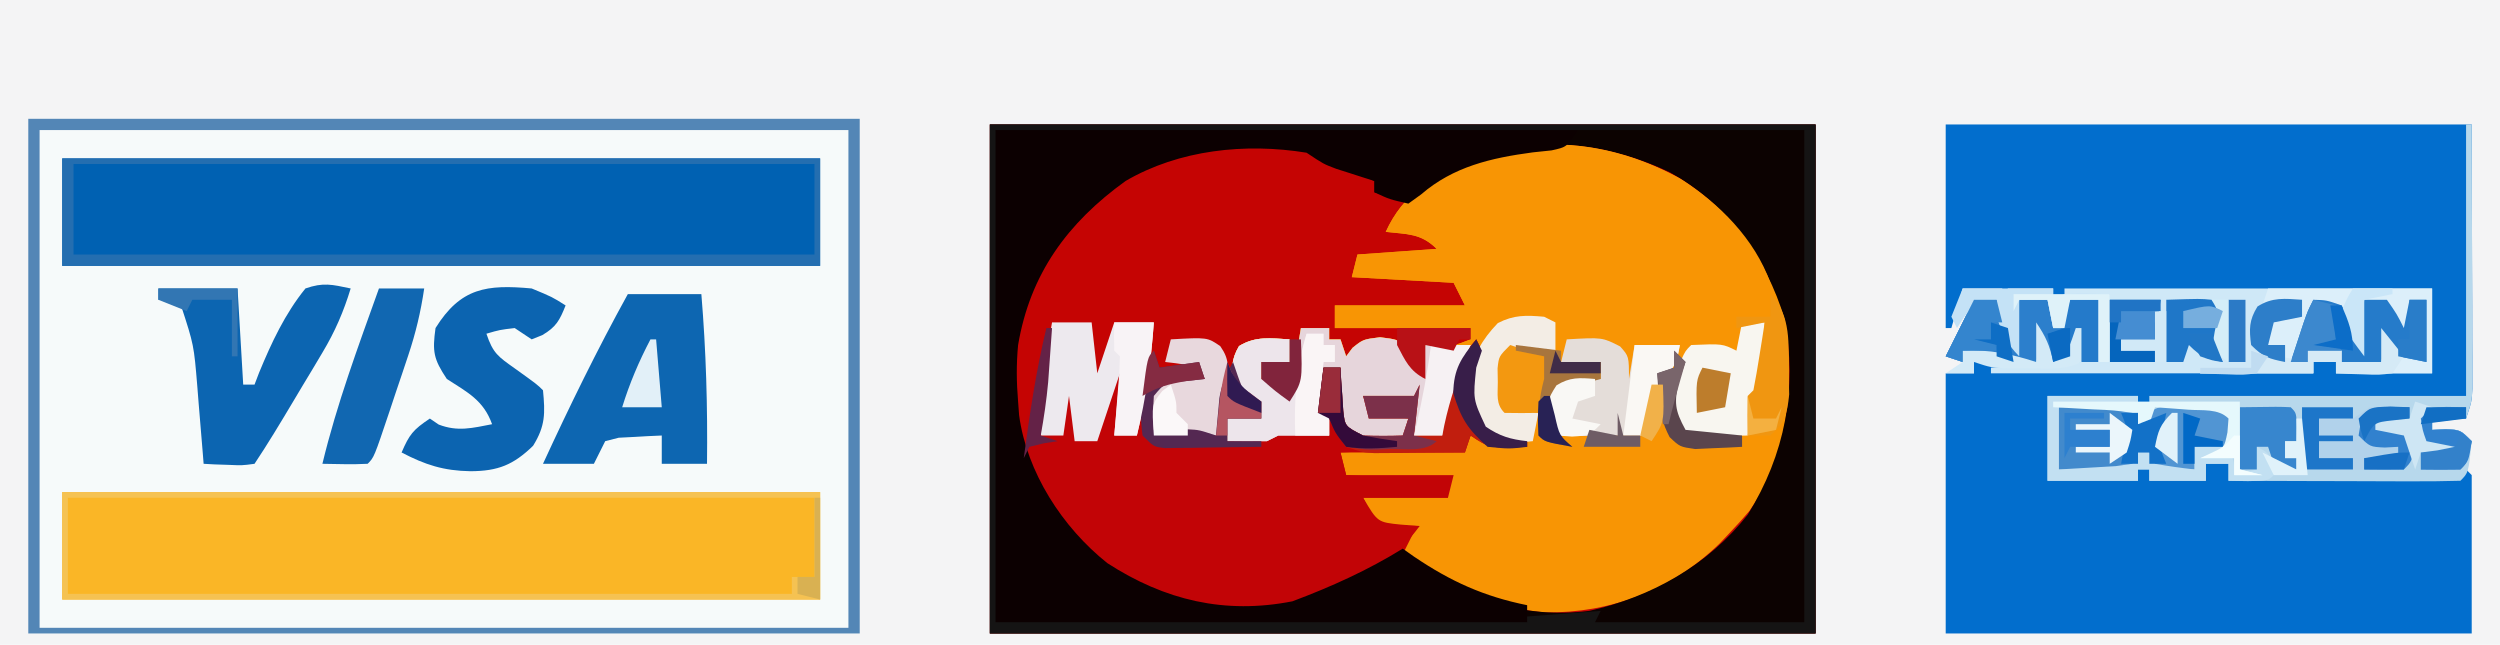 <?xml version="1.0" encoding="UTF-8"?>
<svg version="1.1" xmlns="http://www.w3.org/2000/svg" width="442" height="114">
<path d="M0 0 C145.86 0 291.72 0 442 0 C442 37.62 442 75.24 442 114 C296.14 114 150.28 114 0 114 C0 76.38 0 38.76 0 0 Z " fill="#F4F4F5" transform="translate(0,0)"/>
<path d="M0 0 C48.51 0 97.02 0 147 0 C147 30.03 147 60.06 147 91 C98.49 91 49.98 91 0 91 C0 60.97 0 30.94 0 0 Z " fill="#F6FAFA" transform="translate(5,21)"/>
<path d="M0 0 C48.18 0 96.36 0 146 0 C146 29.7 146 59.4 146 90 C97.82 90 49.64 90 0 90 C0 60.3 0 30.6 0 0 Z " fill="#C50403" transform="translate(175,22)"/>
<path d="M0 0 C30.69 0 61.38 0 93 0 C93.021 8.023 93.041 16.046 93.062 24.312 C93.072 26.843 93.081 29.374 93.09 31.982 C93.093 33.984 93.096 35.986 93.098 37.988 C93.103 39.031 93.108 40.074 93.113 41.148 C93.113 42.64 93.113 42.64 93.114 44.161 C93.116 45.025 93.118 45.889 93.12 46.779 C93 49 93 49 92 52 C90.02 52 88.04 52 86 52 C86 52.66 86 53.32 86 54 C87.176 53.938 87.176 53.938 88.375 53.875 C91 54 91 54 93 56 C92.714 57.675 92.382 59.344 92 61 C92.33 61.33 92.66 61.66 93 62 C93 71.24 93 80.48 93 90 C62.31 90 31.62 90 0 90 C0 74.82 0 59.64 0 44 C1.65 44 3.3 44 5 44 C5 43.34 5 42.68 5 42 C11.27 42 17.54 42 24 42 C23.67 40.68 23.34 39.36 23 38 C22.34 39.32 21.68 40.64 21 42 C20.34 42 19.68 42 19 42 C18.34 40.68 17.68 39.36 17 38 C16.67 39.32 16.34 40.64 16 42 C11.181 42.235 7.537 41.452 3 40 C3 40.66 3 41.32 3 42 C2.01 41.67 1.02 41.34 0 41 C2.475 36.05 2.475 36.05 5 31 C6.32 31 7.64 31 9 31 C9.99 33.64 10.98 36.28 12 39 C12.33 36.36 12.66 33.72 13 31 C14.65 31 16.3 31 18 31 C18.33 32.65 18.66 34.3 19 36 C19.66 36 20.32 36 21 36 C21.33 34.35 21.66 32.7 22 31 C23.65 31 25.3 31 27 31 C27 34.63 27 38.26 27 42 C27.66 42 28.32 42 29 42 C29 38.04 29 34.08 29 30 C24.05 30.495 24.05 30.495 19 31 C19 30.34 19 29.68 19 29 C16.36 29 13.72 29 11 29 C10.67 29.66 10.34 30.32 10 31 C10 30.34 10 29.68 10 29 C7.69 29 5.38 29 3 29 C2.01 32.465 2.01 32.465 1 36 C0.67 36 0.34 36 0 36 C0 24.12 0 12.24 0 0 Z " fill="#026ECD" transform="translate(344,22)"/>
<path d="M0 0 C8.935 5.695 15.841 14.395 18.484 24.766 C20.235 36.459 19.117 48.786 12.188 58.688 C11.12 59.949 10.014 61.178 8.875 62.375 C8.227 63.063 7.578 63.752 6.91 64.461 C-1.551 72.693 -12.26 76.793 -23.988 76.652 C-33.527 75.809 -41.62 72.193 -49.125 66.375 C-48.465 65.055 -47.805 63.735 -47.125 62.375 C-48.796 62.004 -48.796 62.004 -50.5 61.625 C-54.125 60.375 -54.125 60.375 -56.125 56.375 C-51.175 56.375 -46.225 56.375 -41.125 56.375 C-41.125 55.385 -41.125 54.395 -41.125 53.375 C-47.065 53.045 -53.005 52.715 -59.125 52.375 C-59.455 51.055 -59.785 49.735 -60.125 48.375 C-52.865 48.045 -45.605 47.715 -38.125 47.375 C-37.63 46.385 -37.63 46.385 -37.125 45.375 C-36.135 45.375 -35.145 45.375 -34.125 45.375 C-34.62 44.88 -35.115 44.385 -35.625 43.875 C-37.805 40.242 -37.329 37.584 -37.125 33.375 C-37.125 32.715 -37.125 32.055 -37.125 31.375 C-39.696 34.389 -40.647 36.735 -41.312 40.625 C-41.471 41.517 -41.63 42.409 -41.793 43.328 C-41.903 44.004 -42.012 44.679 -42.125 45.375 C-43.775 45.375 -45.425 45.375 -47.125 45.375 C-47.125 43.065 -47.125 40.755 -47.125 38.375 C-50.095 38.375 -53.065 38.375 -56.125 38.375 C-55.795 39.365 -55.465 40.355 -55.125 41.375 C-51.66 41.87 -51.66 41.87 -48.125 42.375 C-48.455 43.695 -48.785 45.015 -49.125 46.375 C-55.444 46.74 -55.444 46.74 -58.344 45.188 C-60.125 43.375 -60.125 43.375 -60.516 40.895 C-60.469 40.001 -60.423 39.108 -60.375 38.188 C-60.339 37.286 -60.303 36.385 -60.266 35.457 C-60.196 34.426 -60.196 34.426 -60.125 33.375 C-61.115 33.375 -62.105 33.375 -63.125 33.375 C-63.455 36.015 -63.785 38.655 -64.125 41.375 C-63.465 41.375 -62.805 41.375 -62.125 41.375 C-62.125 42.695 -62.125 44.015 -62.125 45.375 C-65.125 45.375 -68.125 45.375 -71.125 45.375 C-72.115 45.87 -72.115 45.87 -73.125 46.375 C-75.458 46.415 -77.792 46.418 -80.125 46.375 C-80.125 45.055 -80.125 43.735 -80.125 42.375 C-78.145 42.375 -76.165 42.375 -74.125 42.375 C-74.125 41.385 -74.125 40.395 -74.125 39.375 C-74.764 39.066 -75.404 38.756 -76.062 38.438 C-78.125 37.375 -78.125 37.375 -79.125 36.375 C-79.413 33.64 -79.469 31.963 -78.062 29.562 C-75.132 27.767 -72.478 28.185 -69.125 28.375 C-69.125 29.695 -69.125 31.015 -69.125 32.375 C-70.775 32.375 -72.425 32.375 -74.125 32.375 C-74.125 33.365 -74.125 34.355 -74.125 35.375 C-73.486 35.684 -72.846 35.994 -72.188 36.312 C-70.125 37.375 -70.125 37.375 -69.125 38.375 C-68.465 34.415 -67.805 30.455 -67.125 26.375 C-65.475 26.375 -63.825 26.375 -62.125 26.375 C-62.125 27.035 -62.125 27.695 -62.125 28.375 C-61.465 28.375 -60.805 28.375 -60.125 28.375 C-59.795 29.365 -59.465 30.355 -59.125 31.375 C-58.754 30.88 -58.383 30.385 -58 29.875 C-56.125 28.375 -56.125 28.375 -53.125 28 C-50.125 28.375 -50.125 28.375 -48.312 29.688 C-47.125 31.375 -47.125 31.375 -46.125 34.375 C-45.795 32.725 -45.465 31.075 -45.125 29.375 C-44.362 29.396 -43.599 29.416 -42.812 29.438 C-40.023 29.504 -40.023 29.504 -37.125 28.375 C-37.125 27.715 -37.125 27.055 -37.125 26.375 C-45.045 26.375 -52.965 26.375 -61.125 26.375 C-61.125 25.055 -61.125 23.735 -61.125 22.375 C-53.535 22.375 -45.945 22.375 -38.125 22.375 C-38.785 21.055 -39.445 19.735 -40.125 18.375 C-46.065 18.045 -52.005 17.715 -58.125 17.375 C-57.795 16.055 -57.465 14.735 -57.125 13.375 C-52.505 13.045 -47.885 12.715 -43.125 12.375 C-45.887 9.613 -48.332 9.796 -52.125 9.375 C-49.061 2.623 -43.799 -0.602 -37.125 -3.5 C-24.363 -8.053 -11.702 -6.393 0 0 Z " fill="#F89504" transform="translate(297.125,31.625)"/>
<path d="M0 0 C48.18 0 96.36 0 146 0 C146 29.7 146 59.4 146 90 C97.82 90 49.64 90 0 90 C0 60.3 0 30.6 0 0 Z M14 18 C13.403 18.628 12.806 19.256 12.191 19.902 C6.031 27.169 3.242 37.172 3.758 46.617 C3.838 47.404 3.918 48.19 4 49 C4.059 49.786 4.119 50.573 4.18 51.383 C5.585 62.041 12.384 71.64 20.566 78.348 C29.892 84.679 38.898 86.611 50 86 C58.153 84.399 65.971 80.352 73 76 C74 76.706 74 76.706 75.02 77.426 C84.689 83.958 94.215 87.451 106 86 C117.038 83.492 126.916 77.956 134 69 C140.582 58.332 142.798 46.865 140.535 34.449 C137.215 23.389 130.302 14.027 120.152 8.43 C110.045 3.668 99.25 2.084 88.305 4.977 C83.84 6.634 80.039 8.146 76.34 11.188 C74 13 74 13 70.688 12.75 C69.357 12.379 69.357 12.379 68 12 C68 11.34 68 10.68 68 10 C67.078 9.602 67.078 9.602 66.137 9.195 C65.328 8.842 64.52 8.489 63.688 8.125 C62.887 7.777 62.086 7.429 61.262 7.07 C59 6 59 6 56 4 C39.535 1.314 25.362 5.813 14 18 Z " fill="#0C0201" transform="translate(175,22)"/>
<path d="M0 0 C44.22 0 88.44 0 134 0 C134 6.27 134 12.54 134 19 C89.78 19 45.56 19 0 19 C0 12.73 0 6.46 0 0 Z " fill="#FAB626" transform="translate(11,87)"/>
<path d="M0 0 C44.22 0 88.44 0 134 0 C134 6.27 134 12.54 134 19 C89.78 19 45.56 19 0 19 C0 12.73 0 6.46 0 0 Z " fill="#0061B2" transform="translate(11,28)"/>
<path d="M0 0 C6.835 4.327 13.124 10.639 15.875 18.375 C16.062 21.75 16.062 21.75 15.875 24.375 C13.895 24.375 11.915 24.375 9.875 24.375 C9.875 26.355 9.875 28.335 9.875 30.375 C6.848 30.326 6.848 30.326 3.82 30.277 C1.793 30.249 1.793 30.249 -0.125 31.375 C-0.125 30.715 -0.125 30.055 -0.125 29.375 C-2.765 29.375 -5.405 29.375 -8.125 29.375 C-8.455 33.005 -8.785 36.635 -9.125 40.375 C-9.455 40.375 -9.785 40.375 -10.125 40.375 C-10.073 39.435 -10.073 39.435 -10.02 38.477 C-9.992 37.659 -9.965 36.842 -9.938 36 C-9.903 35.188 -9.868 34.376 -9.832 33.539 C-9.929 32.825 -10.025 32.111 -10.125 31.375 C-13.794 28.929 -15.797 29.139 -20.125 29.375 C-21.115 29.87 -21.115 29.87 -22.125 30.375 C-22.125 28.725 -22.125 27.075 -22.125 25.375 C-28.195 24.956 -31.327 25.232 -36.125 29.375 C-40.295 34.24 -41.199 39.212 -42.125 45.375 C-43.775 45.375 -45.425 45.375 -47.125 45.375 C-47.125 43.065 -47.125 40.755 -47.125 38.375 C-50.095 38.375 -53.065 38.375 -56.125 38.375 C-55.795 39.365 -55.465 40.355 -55.125 41.375 C-51.66 41.87 -51.66 41.87 -48.125 42.375 C-48.455 43.695 -48.785 45.015 -49.125 46.375 C-55.444 46.74 -55.444 46.74 -58.344 45.188 C-60.125 43.375 -60.125 43.375 -60.516 40.895 C-60.469 40.001 -60.423 39.108 -60.375 38.188 C-60.339 37.286 -60.303 36.385 -60.266 35.457 C-60.196 34.426 -60.196 34.426 -60.125 33.375 C-61.115 33.375 -62.105 33.375 -63.125 33.375 C-63.455 36.015 -63.785 38.655 -64.125 41.375 C-63.465 41.375 -62.805 41.375 -62.125 41.375 C-62.125 42.695 -62.125 44.015 -62.125 45.375 C-65.125 45.375 -68.125 45.375 -71.125 45.375 C-72.115 45.87 -72.115 45.87 -73.125 46.375 C-75.458 46.415 -77.792 46.418 -80.125 46.375 C-80.125 45.055 -80.125 43.735 -80.125 42.375 C-78.145 42.375 -76.165 42.375 -74.125 42.375 C-74.125 41.385 -74.125 40.395 -74.125 39.375 C-74.764 39.066 -75.404 38.756 -76.062 38.438 C-78.125 37.375 -78.125 37.375 -79.125 36.375 C-79.413 33.64 -79.469 31.963 -78.062 29.562 C-75.132 27.767 -72.478 28.185 -69.125 28.375 C-69.125 29.695 -69.125 31.015 -69.125 32.375 C-70.775 32.375 -72.425 32.375 -74.125 32.375 C-74.125 33.365 -74.125 34.355 -74.125 35.375 C-73.486 35.684 -72.846 35.994 -72.188 36.312 C-70.125 37.375 -70.125 37.375 -69.125 38.375 C-68.465 34.415 -67.805 30.455 -67.125 26.375 C-65.475 26.375 -63.825 26.375 -62.125 26.375 C-62.125 27.035 -62.125 27.695 -62.125 28.375 C-61.465 28.375 -60.805 28.375 -60.125 28.375 C-59.795 29.365 -59.465 30.355 -59.125 31.375 C-58.754 30.88 -58.383 30.385 -58 29.875 C-56.125 28.375 -56.125 28.375 -53.125 28 C-50.125 28.375 -50.125 28.375 -48.312 29.688 C-47.125 31.375 -47.125 31.375 -46.125 34.375 C-45.795 32.725 -45.465 31.075 -45.125 29.375 C-44.362 29.396 -43.599 29.416 -42.812 29.438 C-40.023 29.504 -40.023 29.504 -37.125 28.375 C-37.125 27.715 -37.125 27.055 -37.125 26.375 C-45.045 26.375 -52.965 26.375 -61.125 26.375 C-61.125 25.055 -61.125 23.735 -61.125 22.375 C-53.535 22.375 -45.945 22.375 -38.125 22.375 C-38.785 21.055 -39.445 19.735 -40.125 18.375 C-46.065 18.045 -52.005 17.715 -58.125 17.375 C-57.795 16.055 -57.465 14.735 -57.125 13.375 C-52.505 13.045 -47.885 12.715 -43.125 12.375 C-45.887 9.613 -48.332 9.796 -52.125 9.375 C-49.061 2.623 -43.799 -0.602 -37.125 -3.5 C-24.363 -8.053 -11.702 -6.393 0 0 Z " fill="#F89504" transform="translate(297.125,31.625)"/>
<path d="M0 0 C0.33 0 0.66 0 1 0 C0.858 2.042 0.711 4.084 0.562 6.125 C0.481 7.262 0.4 8.399 0.316 9.57 C0.023 12.754 -0.431 15.855 -1 19 C0.32 19 1.64 19 3 19 C2.938 17.391 2.938 17.391 2.875 15.75 C3 12 3 12 5 8 C5 11.96 5 15.92 5 20 C6.32 20 7.64 20 9 20 C9.103 19.01 9.206 18.02 9.312 17 C9.908 12.717 11.386 9 13 5 C14.137 8.404 13.84 10.775 13.062 14.25 C12.868 15.142 12.673 16.034 12.473 16.953 C12.317 17.629 12.161 18.304 12 19 C13.32 19 14.64 19 16 19 C16.121 18.001 16.242 17.002 16.367 15.973 C16.535 14.682 16.702 13.392 16.875 12.062 C17.037 10.775 17.2 9.487 17.367 8.16 C17.576 7.117 17.785 6.074 18 5 C18.66 4.67 19.32 4.34 20 4 C20 4.99 20 5.98 20 7 C23.465 6.505 23.465 6.505 27 6 C27.33 6.99 27.66 7.98 28 9 C26.886 9.124 25.773 9.248 24.625 9.375 C20.969 9.647 20.969 9.647 19 12 C18.833 15.083 18.833 15.083 19 18 C21.979 17.951 21.979 17.951 24.957 17.902 C27 18 27 18 30 19 C30.049 18.397 30.098 17.793 30.148 17.172 C30.223 16.373 30.298 15.573 30.375 14.75 C30.445 13.961 30.514 13.172 30.586 12.359 C31.015 9.914 31.786 8.152 33 6 C33.268 6.784 33.536 7.567 33.812 8.375 C34.848 11.281 34.848 11.281 38 13 C38 13.99 38 14.98 38 16 C36.02 16 34.04 16 32 16 C32 17.32 32 18.64 32 20 C33.46 19.718 34.918 19.424 36.375 19.125 C37.593 18.881 37.593 18.881 38.836 18.633 C41.187 18.133 41.187 18.133 43 16 C43.495 16.99 43.495 16.99 44 18 C47.029 18.658 47.029 18.658 50 19 C50 17.68 50 16.36 50 15 C49.34 15 48.68 15 48 15 C48.33 12.36 48.66 9.72 49 7 C49.99 7 50.98 7 52 7 C52.056 8.048 52.056 8.048 52.113 9.117 C52.212 10.482 52.212 10.482 52.312 11.875 C52.371 12.78 52.429 13.685 52.488 14.617 C52.788 17.362 52.788 17.362 56 19 C58.332 19.079 60.668 19.088 63 19 C63.495 17.515 63.495 17.515 64 16 C61.69 16 59.38 16 57 16 C56.505 14.02 56.505 14.02 56 12 C58.97 12 61.94 12 65 12 C65.33 11.34 65.66 10.68 66 10 C65.67 12.97 65.34 15.94 65 19 C66.65 19 68.3 19 70 19 C70.014 18.359 70.028 17.719 70.043 17.059 C70.407 10.465 71.73 7.037 76 2 C76.495 2.99 76.495 2.99 77 4 C76.67 4.99 76.34 5.98 76 7 C75.415 12.591 75.415 12.591 77.688 17.438 C80.186 19.126 82.022 19.669 85 20 C85 20.33 85 20.66 85 21 C78.375 21.25 78.375 21.25 75 19 C74.505 20.485 74.505 20.485 74 22 C66.74 22 59.48 22 52 22 C52.495 23.98 52.495 23.98 53 26 C59.27 26 65.54 26 72 26 C71.67 27.32 71.34 28.64 71 30 C66.05 30 61.1 30 56 30 C58.56 34.336 58.56 34.336 62.688 34.75 C63.781 34.833 64.874 34.915 66 35 C61.415 41.154 56.963 43.932 50 47 C48.938 47.543 48.938 47.543 47.855 48.098 C40.117 51.861 29.371 50.729 21.477 48.035 C13.278 44.608 7.279 40.132 2 33 C1.395 32.26 0.791 31.52 0.168 30.758 C-3.553 25.635 -4.362 22.246 -3.5 15.938 C-3.038 13.617 -2.54 11.303 -2 9 C-1.801 8.045 -1.603 7.09 -1.398 6.105 C-0.967 4.063 -0.49 2.03 0 0 Z " fill="#C20406" transform="translate(185,58)"/>
<path d="M0 0 C33.99 0 67.98 0 103 0 C101 3 101 3 98.312 3.59 C97.219 3.705 96.126 3.819 95 3.938 C87.649 4.921 80.959 6.445 75.25 11.375 C74.507 11.911 73.765 12.447 73 13 C69.688 12.25 69.688 12.25 67 11 C67 10.34 67 9.68 67 9 C66.078 8.71 66.078 8.71 65.137 8.414 C64.328 8.154 63.52 7.893 62.688 7.625 C61.887 7.37 61.086 7.115 60.262 6.852 C58 6 58 6 55 4 C44.201 2.239 32.467 3.467 23 9 C12.726 16.398 6.116 25.445 4 38 C3.676 41.389 3.714 44.61 4 48 C4.058 48.789 4.116 49.578 4.176 50.391 C5.531 60.516 11.847 70.26 19.789 76.57 C29.949 83.14 40.561 85.658 52.5 83.312 C59.302 80.762 65.818 77.828 72 74 C73 74.706 73 74.706 74.02 75.426 C80.501 79.804 86.335 82.443 94 84 C94 84.99 94 85.98 94 87 C62.98 87 31.96 87 0 87 C0 58.29 0 29.58 0 0 Z " fill="#0C0001" transform="translate(176,23)"/>
<path d="M0 0 C0.33 0 0.66 0 1 0 C1.025 6.923 1.043 13.847 1.055 20.77 C1.06 23.126 1.067 25.483 1.075 27.839 C1.088 31.222 1.093 34.605 1.098 37.988 C1.103 39.045 1.108 40.101 1.113 41.189 C1.113 42.17 1.113 43.151 1.114 44.161 C1.116 45.025 1.118 45.889 1.12 46.779 C1 49 1 49 0 52 C-1.98 52 -3.96 52 -6 52 C-6 52.66 -6 53.32 -6 54 C-4.824 53.938 -4.824 53.938 -3.625 53.875 C-1 54 -1 54 1 56 C0.432 61.568 0.432 61.568 -1 63 C-4.03 63.089 -7.037 63.115 -10.066 63.098 C-10.975 63.096 -11.884 63.095 -12.82 63.093 C-15.734 63.088 -18.648 63.075 -21.562 63.062 C-23.533 63.057 -25.504 63.053 -27.475 63.049 C-32.316 63.038 -37.158 63.021 -42 63 C-42 62.01 -42 61.02 -42 60 C-43.32 60 -44.64 60 -46 60 C-46 60.99 -46 61.98 -46 63 C-49.3 63 -52.6 63 -56 63 C-56 62.34 -56 61.68 -56 61 C-56.66 61 -57.32 61 -58 61 C-58 61.66 -58 62.32 -58 63 C-63.28 63 -68.56 63 -74 63 C-74 58.05 -74 53.1 -74 48 C-68.72 48 -63.44 48 -58 48 C-58 48.66 -58 49.32 -58 50 C-57.34 50 -56.68 50 -56 50 C-56 49.34 -56 48.68 -56 48 C-37.52 48 -19.04 48 0 48 C0 32.16 0 16.32 0 0 Z " fill="#B7D8EC" transform="translate(436,22)"/>
<path d="M0 0 C21.667 0 43.333 0 65 0 C65 4.95 65 9.9 65 15 C59.39 15 53.78 15 48 15 C48 14.34 48 13.68 48 13 C46.68 13 45.36 13 44 13 C44 13.66 44 14.32 44 15 C25.19 15 6.38 15 -13 15 C-13 14.67 -13 14.34 -13 14 C-5.08 13.505 -5.08 13.505 3 13 C2.67 11.68 2.34 10.36 2 9 C1.34 10.32 0.68 11.64 0 13 C-0.66 13 -1.32 13 -2 13 C-2.66 11.68 -3.32 10.36 -4 9 C-4.33 10.32 -4.66 11.64 -5 13 C-9.819 13.235 -13.463 12.452 -18 11 C-18 11.66 -18 12.32 -18 13 C-18.99 12.67 -19.98 12.34 -21 12 C-19.35 8.7 -17.7 5.4 -16 2 C-14.68 2 -13.36 2 -12 2 C-11.01 4.64 -10.02 7.28 -9 10 C-8.67 7.36 -8.34 4.72 -8 2 C-6.35 2 -4.7 2 -3 2 C-2.67 3.65 -2.34 5.3 -2 7 C-1.34 7 -0.68 7 0 7 C0.33 5.35 0.66 3.7 1 2 C2.65 2 4.3 2 6 2 C6 5.63 6 9.26 6 13 C6.66 13 7.32 13 8 13 C8 9.04 8 5.08 8 1 C5.36 1 2.72 1 0 1 C0 0.67 0 0.34 0 0 Z " fill="#CFE8F7" transform="translate(365,51)"/>
<path d="M0 0 C48.51 0 97.02 0 147 0 C147 30.03 147 60.06 147 91 C98.49 91 49.98 91 0 91 C0 60.97 0 30.94 0 0 Z M2 2 C2 31.04 2 60.08 2 90 C49.19 90 96.38 90 145 90 C145 60.96 145 31.92 145 2 C97.81 2 50.62 2 2 2 Z " fill="#5386B6" transform="translate(5,21)"/>
<path d="M0 0 C48.18 0 96.36 0 146 0 C146 29.7 146 59.4 146 90 C97.82 90 49.64 90 0 90 C0 60.3 0 30.6 0 0 Z M1 1 C1 29.71 1 58.42 1 88 C32.02 88 63.04 88 95 88 C95 87.67 95 87.34 95 87 C99.29 86.67 103.58 86.34 108 86 C107.67 86.66 107.34 87.32 107 88 C119.21 88 131.42 88 144 88 C144 59.29 144 30.58 144 1 C96.81 1 49.62 1 1 1 Z " fill="#151414" transform="translate(175,22)"/>
<path d="M0 0 C4.29 0 8.58 0 13 0 C13.837 10.047 14.118 19.927 14 30 C11.36 30 8.72 30 6 30 C6 28.35 6 26.7 6 25 C4.374 25.06 2.749 25.149 1.125 25.25 C0.22 25.296 -0.685 25.343 -1.617 25.391 C-2.404 25.592 -3.19 25.793 -4 26 C-4.66 27.32 -5.32 28.64 -6 30 C-8.97 30 -11.94 30 -15 30 C-10.302 19.811 -5.421 9.825 0 0 Z " fill="#0D66B1" transform="translate(111,52)"/>
<path d="M0 0 C1.65 0 3.3 0 5 0 C5 0.66 5 1.32 5 2 C5.66 2 6.32 2 7 2 C7.33 2.99 7.66 3.98 8 5 C8.371 4.505 8.742 4.01 9.125 3.5 C11 2 11 2 14 1.625 C17 2 17 2 18.812 3.312 C20 5 20 5 21 8 C21.33 6.35 21.66 4.7 22 3 C24.64 3 27.28 3 30 3 C29.567 4.052 29.567 4.052 29.125 5.125 C27.337 9.694 25.854 14.162 25 19 C23.35 19 21.7 19 20 19 C20 16.69 20 14.38 20 12 C17.03 12 14.06 12 11 12 C11.33 12.99 11.66 13.98 12 15 C14.31 15.33 16.62 15.66 19 16 C18.67 17.32 18.34 18.64 18 20 C11.681 20.365 11.681 20.365 8.781 18.812 C7 17 7 17 6.609 14.52 C6.656 13.626 6.702 12.733 6.75 11.812 C6.786 10.911 6.822 10.01 6.859 9.082 C6.929 8.051 6.929 8.051 7 7 C6.01 7 5.02 7 4 7 C3.67 9.64 3.34 12.28 3 15 C3.66 15 4.32 15 5 15 C5 16.32 5 17.64 5 19 C2 19 -1 19 -4 19 C-4.66 19.33 -5.32 19.66 -6 20 C-8.333 20.04 -10.667 20.043 -13 20 C-13 18.68 -13 17.36 -13 16 C-11.02 16 -9.04 16 -7 16 C-7 15.01 -7 14.02 -7 13 C-7.639 12.691 -8.279 12.381 -8.938 12.062 C-11 11 -11 11 -12 10 C-12.288 7.265 -12.344 5.588 -10.938 3.188 C-8.007 1.392 -5.353 1.81 -2 2 C-2 3.32 -2 4.64 -2 6 C-3.65 6 -5.3 6 -7 6 C-7 6.99 -7 7.98 -7 9 C-6.361 9.309 -5.721 9.619 -5.062 9.938 C-3 11 -3 11 -2 12 C-1.34 8.04 -0.68 4.08 0 0 Z " fill="#E6D5DB" transform="translate(230,58)"/>
<path d="M0 0 C4.62 0 9.24 0 14 0 C14.33 5.61 14.66 11.22 15 17 C15.66 17 16.32 17 17 17 C17.266 16.305 17.531 15.61 17.805 14.895 C19.994 9.592 22.377 4.479 26 0 C29.163 -1.098 30.642 -0.707 34 0 C32.748 4.104 31.233 7.614 29.031 11.293 C28.46 12.253 27.889 13.212 27.301 14.201 C26.409 15.679 26.409 15.679 25.5 17.188 C24.906 18.185 24.311 19.182 23.699 20.209 C21.524 23.851 19.353 27.47 17 31 C14.836 31.293 14.836 31.293 12.375 31.188 C11.149 31.147 11.149 31.147 9.898 31.105 C9.272 31.071 8.645 31.036 8 31 C7.925 30.047 7.925 30.047 7.848 29.076 C7.615 26.175 7.37 23.275 7.125 20.375 C7.046 19.376 6.968 18.377 6.887 17.348 C6.278 9.988 6.278 9.988 4 3 C1.968 2.031 1.968 2.031 0 2 C0 1.34 0 0.68 0 0 Z " fill="#0C65B1" transform="translate(28,51)"/>
<path d="M0 0 C44.22 0 88.44 0 134 0 C134 6.27 134 12.54 134 19 C89.78 19 45.56 19 0 19 C0 12.73 0 6.46 0 0 Z M2 1 C2 6.28 2 11.56 2 17 C45.23 17 88.46 17 133 17 C133 11.72 133 6.44 133 1 C89.77 1 46.54 1 2 1 Z " fill="#246EB0" transform="translate(11,28)"/>
<path d="M0 0 C3.625 1.5 3.625 1.5 6 3 C4.951 5.622 4.351 6.794 1.875 8.25 C1.256 8.498 0.637 8.745 0 9 C-0.99 8.34 -1.98 7.68 -3 7 C-5.646 7.312 -5.646 7.312 -8 8 C-6.842 11.475 -5.912 12.056 -3 14.125 C0.987 16.987 0.987 16.987 2 18 C2.391 22.062 2.433 24.304 0.25 27.812 C-3.235 31.2 -5.963 32.29 -10.812 32.312 C-15.573 32.235 -18.803 31.19 -23 29 C-21.63 25.839 -21.011 25.007 -18 23 C-17.227 23.526 -17.227 23.526 -16.438 24.062 C-13.06 25.362 -10.495 24.672 -7 24 C-8.512 19.767 -11.332 18.369 -15 16 C-17.361 12.459 -17.573 11.172 -17 7 C-12.546 -0.152 -7.923 -0.727 0 0 Z " fill="#0C64B0" transform="translate(94,51)"/>
<path d="M0 0 C9.667 0 19.333 0 29 0 C29 4.95 29 9.9 29 15 C23.39 15 17.78 15 12 15 C12 14.34 12 13.68 12 13 C10.68 13 9.36 13 8 13 C8 13.66 8 14.32 8 15 C1.4 15 -5.2 15 -12 15 C-12 14.67 -12 14.34 -12 14 C-9.03 14 -6.06 14 -3 14 C-3 13.01 -3 12.02 -3 11 C-1.02 11.66 0.96 12.32 3 13 C3 12.01 3 11.02 3 10 C2.01 10 1.02 10 0 10 C0.33 8.35 0.66 6.7 1 5 C2.65 5 4.3 5 6 5 C6 4.01 6 3.02 6 2 C3.69 2.33 1.38 2.66 -1 3 C-0.67 2.01 -0.34 1.02 0 0 Z " fill="#DCEFFA" transform="translate(401,51)"/>
<path d="M0 0 C44.22 0 88.44 0 134 0 C134 6.27 134 12.54 134 19 C89.78 19 45.56 19 0 19 C0 12.73 0 6.46 0 0 Z M1 1 C1 6.61 1 12.22 1 18 C43.24 18 85.48 18 129 18 C129 17.01 129 16.02 129 15 C130.32 15 131.64 15 133 15 C133 10.38 133 5.76 133 1 C89.44 1 45.88 1 1 1 Z " fill="#F5C252" transform="translate(11,87)"/>
<path d="M0 0 C4.29 0 8.58 0 13 0 C13.33 0.99 13.66 1.98 14 3 C14.37 2.511 14.74 2.023 15.121 1.52 C17.776 -0.627 19.693 -0.366 23.062 -0.312 C24.126 -0.309 25.189 -0.305 26.285 -0.301 C29 0 29 0 31 2 C30.625 4.625 30.625 4.625 30 7 C28.02 7 26.04 7 24 7 C24 8.32 24 9.64 24 11 C21.69 11 19.38 11 17 11 C16.67 10.01 16.34 9.02 16 8 C15.34 8 14.68 8 14 8 C13.67 8.99 13.34 9.98 13 11 C8.71 11 4.42 11 0 11 C0 7.37 0 3.74 0 0 Z " fill="#5195D3" transform="translate(364,72)"/>
<path d="M0 0 C2.31 0 4.62 0 7 0 C7.33 2.97 7.66 5.94 8 9 C8.99 6.03 9.98 3.06 11 0 C13.31 0 15.62 0 18 0 C17.514 6.848 16.64 13.33 15 20 C13.68 20 12.36 20 11 20 C11.33 16.37 11.66 12.74 12 9 C10.68 12.96 9.36 16.92 8 21 C6.68 21 5.36 21 4 21 C3.67 18.36 3.34 15.72 3 13 C2.67 15.31 2.34 17.62 2 20 C0.68 20 -0.64 20 -2 20 C-1.858 17.791 -1.711 15.583 -1.562 13.375 C-1.481 12.145 -1.4 10.915 -1.316 9.648 C-1.033 6.385 -0.59 3.221 0 0 Z " fill="#EDE9EE" transform="translate(186,57)"/>
<path d="M0 0 C2.64 0 5.28 0 8 0 C7.399 4.097 6.5 7.876 5.188 11.801 C4.834 12.86 4.481 13.919 4.117 15.01 C3.749 16.1 3.38 17.19 3 18.312 C2.447 19.976 2.447 19.976 1.883 21.674 C-0.866 29.866 -0.866 29.866 -2 31 C-4.671 31.141 -7.324 31.042 -10 31 C-7.451 20.416 -3.665 10.235 0 0 Z " fill="#1167B1" transform="translate(67,51)"/>
<path d="M0 0 C6.292 -0.363 6.292 -0.363 9.438 1.25 C11 3 11 3 11 7 C11.33 5.02 11.66 3.04 12 1 C14.64 1 17.28 1 20 1 C19.589 3.384 19.347 4.682 17.531 6.344 C15.623 8.408 15.329 9.947 14.812 12.688 C14.575 13.9 14.575 13.9 14.332 15.137 C14.168 16.059 14.168 16.059 14 17 C11.354 17.027 8.708 17.047 6.062 17.062 C5.308 17.071 4.553 17.079 3.775 17.088 C1.85 17.097 -0.075 17.052 -2 17 C-3 16 -3 16 -3.25 13.125 C-3 10 -3 10 -1.875 8.125 C0.78 6.532 2.968 6.798 6 7 C6 6.01 6 5.02 6 4 C3.69 4 1.38 4 -1 4 C-0.67 2.68 -0.34 1.36 0 0 Z " fill="#E4DDD9" transform="translate(277,60)"/>
<path d="M0 0 C1.32 0 2.64 0 4 0 C3.86 1.98 3.713 3.959 3.562 5.938 C3.481 7.04 3.4 8.142 3.316 9.277 C3 12 3 12 2 13 C1.632 15.328 1.298 17.662 1 20 C-0.791 20.054 -2.583 20.093 -4.375 20.125 C-5.373 20.148 -6.37 20.171 -7.398 20.195 C-10 20 -10 20 -12 18 C-13.654 13.675 -12.433 10.759 -10.789 6.672 C-10 5 -10 5 -9 4 C-3.471 3.765 -3.471 3.765 -1 5 C-0.67 3.35 -0.34 1.7 0 0 Z " fill="#F8F6F0" transform="translate(308,57)"/>
<path d="M0 0 C0.99 0 1.98 0 3 0 C3 0.66 3 1.32 3 2 C3.66 2 4.32 2 5 2 C5 2.99 5 3.98 5 5 C4.34 5 3.68 5 3 5 C2.67 7.97 2.34 10.94 2 14 C2.66 14 3.32 14 4 14 C4 15.32 4 16.64 4 18 C1 18 -2 18 -5 18 C-5.66 18.33 -6.32 18.66 -7 19 C-9.333 19.04 -11.667 19.043 -14 19 C-14 17.68 -14 16.36 -14 15 C-12.02 15 -10.04 15 -8 15 C-8 14.01 -8 13.02 -8 12 C-8.639 11.691 -9.279 11.381 -9.938 11.062 C-12 10 -12 10 -13 9 C-13.288 6.265 -13.344 4.588 -11.938 2.188 C-9.007 0.392 -6.353 0.81 -3 1 C-3 2.32 -3 3.64 -3 5 C-4.65 5 -6.3 5 -8 5 C-8 5.99 -8 6.98 -8 8 C-7.361 8.309 -6.721 8.619 -6.062 8.938 C-4 10 -4 10 -3 11 C-2.01 7.37 -1.02 3.74 0 0 Z " fill="#EDE5EB" transform="translate(231,59)"/>
<path d="M0 0 C0.33 0.66 0.66 1.32 1 2 C0.67 2.99 0.34 3.98 0 5 C-0.585 10.591 -0.585 10.591 1.688 15.438 C4.186 17.126 6.022 17.669 9 18 C9 18.33 9 18.66 9 19 C2.375 19.25 2.375 19.25 -1 17 C-1.33 17.99 -1.66 18.98 -2 20 C-4.938 20.027 -7.875 20.047 -10.812 20.062 C-12.063 20.075 -12.063 20.075 -13.338 20.088 C-14.542 20.093 -14.542 20.093 -15.77 20.098 C-16.877 20.106 -16.877 20.106 -18.007 20.114 C-20 20 -20 20 -23 19 C-24.03 17.352 -25.031 15.685 -26 14 C-26.66 13.67 -27.32 13.34 -28 13 C-27.67 10.36 -27.34 7.72 -27 5 C-26.01 5 -25.02 5 -24 5 C-23.963 5.699 -23.925 6.397 -23.887 7.117 C-23.821 8.027 -23.755 8.937 -23.688 9.875 C-23.629 10.78 -23.571 11.685 -23.512 12.617 C-23.212 15.362 -23.212 15.362 -20 17 C-17.668 17.079 -15.332 17.088 -13 17 C-12.67 16.01 -12.34 15.02 -12 14 C-14.31 14 -16.62 14 -19 14 C-19.33 12.68 -19.66 11.36 -20 10 C-17.03 10 -14.06 10 -11 10 C-10.67 9.34 -10.34 8.68 -10 8 C-10.33 10.97 -10.66 13.94 -11 17 C-9.35 17 -7.7 17 -6 17 C-5.979 16.039 -5.979 16.039 -5.957 15.059 C-5.593 8.465 -4.27 5.037 0 0 Z " fill="#C11E0E" transform="translate(261,60)"/>
<path d="M0 0 C2.97 0 5.94 0 9 0 C9 0.66 9 1.32 9 2 C9.99 1.34 10.98 0.68 12 0 C14.332 -0.079 16.668 -0.088 19 0 C19 0.66 19 1.32 19 2 C17.02 2 15.04 2 13 2 C13 2.66 13 3.32 13 4 C13.784 3.959 14.568 3.917 15.375 3.875 C18 4 18 4 20 6 C19.464 9.536 19.464 9.536 18 11 C16.657 11.086 15.31 11.107 13.965 11.098 C13.156 11.094 12.347 11.091 11.514 11.088 C10.664 11.08 9.813 11.071 8.938 11.062 C8.083 11.058 7.229 11.053 6.35 11.049 C4.233 11.037 2.117 11.019 0 11 C0 7.37 0 3.74 0 0 Z " fill="#B1D2EB" transform="translate(407,72)"/>
<path d="M0 0 C1.32 0 2.64 0 4 0 C4.99 2.64 5.98 5.28 7 8 C7.33 5.36 7.66 2.72 8 0 C9.65 0 11.3 0 13 0 C13.33 1.65 13.66 3.3 14 5 C14.66 5 15.32 5 16 5 C16.33 3.35 16.66 1.7 17 0 C18.65 0 20.3 0 22 0 C22 3.63 22 7.26 22 11 C21.01 11 20.02 11 19 11 C18.67 9.68 18.34 8.36 18 7 C17.34 8.32 16.68 9.64 16 11 C15.34 11 14.68 11 14 11 C13.34 9.68 12.68 8.36 12 7 C11.67 8.32 11.34 9.64 11 11 C6.181 11.235 2.537 10.452 -2 9 C-2 9.66 -2 10.32 -2 11 C-2.99 10.67 -3.98 10.34 -5 10 C-3.35 6.7 -1.7 3.4 0 0 Z " fill="#2C7FCC" transform="translate(349,53)"/>
<path d="M0 0 C2.312 0.062 2.312 0.062 5 1 C6.812 4.562 6.812 4.562 8 8 C8.33 5.36 8.66 2.72 9 0 C10.32 0 11.64 0 13 0 C14.75 2.5 14.75 2.5 16 5 C16.33 3.35 16.66 1.7 17 0 C17.99 0 18.98 0 20 0 C20 3.63 20 7.26 20 11 C17.525 10.505 17.525 10.505 15 10 C14.34 9.01 13.68 8.02 13 7 C12.67 8.32 12.34 9.64 12 11 C9.69 11 7.38 11 5 11 C5 10.34 5 9.68 5 9 C3.02 9 1.04 9 -1 9 C-1 9.66 -1 10.32 -1 11 C-1.99 11 -2.98 11 -4 11 C-3.523 9.541 -3.043 8.083 -2.562 6.625 C-2.296 5.813 -2.029 5.001 -1.754 4.164 C-1 2 -1 2 0 0 Z " fill="#257BCA" transform="translate(409,53)"/>
<path d="M0 0 C6.469 -0.366 6.469 -0.366 8.746 1.203 C10.456 3.654 10.155 5.013 9.75 7.938 C9.642 8.792 9.533 9.647 9.422 10.527 C9.047 12.724 8.579 14.849 8 17 C6.188 17.027 4.375 17.046 2.562 17.062 C1.553 17.074 0.544 17.086 -0.496 17.098 C-3 17 -3 17 -4 16 C-4.452 10.798 -4.452 10.798 -2.938 8.125 C0.002 6.418 2.679 6.812 6 7 C5.67 6.34 5.34 5.68 5 5 C1.971 4.342 1.971 4.342 -1 4 C-0.67 2.68 -0.34 1.36 0 0 Z " fill="#E8D8DD" transform="translate(207,60)"/>
<path d="M0 0 C0.66 0.33 1.32 0.66 2 1 C2 2.65 2 4.3 2 6 C0.701 5.979 -0.599 5.959 -1.938 5.938 C-3.292 5.916 -4.648 5.929 -6 6 C-7.233 7.008 -7.233 7.008 -7.098 9.066 C-7.086 9.89 -7.074 10.714 -7.062 11.562 C-7.053 12.389 -7.044 13.215 -7.035 14.066 C-7.024 14.704 -7.012 15.343 -7 16 C-5.02 16.33 -3.04 16.66 -1 17 C-1.33 18.65 -1.66 20.3 -2 22 C-5.935 22.458 -7.572 22.297 -10.875 20 C-13.132 16.814 -13.624 14.886 -13.359 10.992 C-12.63 6.95 -11.019 4.054 -8.188 1.125 C-5.311 -0.354 -3.192 -0.278 0 0 Z " fill="#F3EDE5" transform="translate(273,56)"/>
<path d="M0 0 C4.29 0 8.58 0 13 0 C12.01 0.495 12.01 0.495 11 1 C11.66 1.99 12.32 2.98 13 4 C12.654 6.284 12.033 7.934 11 10 C11.66 10.33 12.32 10.66 13 11 C8.71 11 4.42 11 0 11 C0 7.37 0 3.74 0 0 Z " fill="#428ACC" transform="translate(364,72)"/>
<path d="M0 0 C5.28 0 10.56 0 16 0 C16 0.33 16 0.66 16 1 C11.38 1.33 6.76 1.66 2 2 C2 5.63 2 9.26 2 13 C4.146 12.887 6.292 12.759 8.438 12.625 C9.632 12.555 10.827 12.486 12.059 12.414 C13.029 12.277 14 12.141 15 12 C15.33 11.34 15.66 10.68 16 10 C16.66 10 17.32 10 18 10 C18.33 10.66 18.66 11.32 19 12 C21.322 12.407 23.657 12.744 26 13 C26 11.68 26 10.36 26 9 C28.375 8.875 28.375 8.875 31 9 C33 11 33 11 33 14 C34.32 13.67 35.64 13.34 37 13 C37 11.68 37 10.36 37 9 C39 10 39 10 39.688 12 C39.842 12.99 39.842 12.99 40 14 C39 15 39 15 35.438 15.062 C34.303 15.042 33.169 15.021 32 15 C32 14.01 32 13.02 32 12 C30.68 12 29.36 12 28 12 C28 12.99 28 13.98 28 15 C24.7 15 21.4 15 18 15 C18 14.34 18 13.68 18 13 C17.34 13 16.68 13 16 13 C16 13.66 16 14.32 16 15 C10.72 15 5.44 15 0 15 C0 10.05 0 5.1 0 0 Z " fill="#C2E0F2" transform="translate(362,70)"/>
<path d="M0 0 C0.33 0.99 0.66 1.98 1 3 C4.465 2.505 4.465 2.505 8 2 C8.33 2.99 8.66 3.98 9 5 C7.886 5.124 6.772 5.247 5.625 5.375 C1.969 5.647 1.969 5.647 0 8 C-0.167 11.083 -0.167 11.083 0 14 C1.986 13.967 3.971 13.935 5.957 13.902 C8 14 8 14 11 15 C11.049 14.397 11.098 13.793 11.148 13.172 C11.223 12.373 11.298 11.573 11.375 10.75 C11.445 9.961 11.514 9.172 11.586 8.359 C12.015 5.914 12.786 4.152 14 2 C14.268 2.784 14.536 3.567 14.812 4.375 C15.848 7.281 15.848 7.281 19 9 C19 9.99 19 10.98 19 12 C17.02 12 15.04 12 13 12 C13 13.32 13 14.64 13 16 C14.98 16 16.96 16 19 16 C19 16.33 19 16.66 19 17 C15.875 17.058 12.75 17.094 9.625 17.125 C8.736 17.142 7.846 17.159 6.93 17.176 C6.079 17.182 5.228 17.189 4.352 17.195 C3.173 17.211 3.173 17.211 1.971 17.227 C0 17 0 17 -2 15 C-2.719 9.715 -2.023 4.931 0 0 Z " fill="#542852" transform="translate(204,62)"/>
<path d="M0 0 C3.769 3.769 3.185 8.969 3.25 14.062 C3.289 15.874 3.289 15.874 3.328 17.723 C2.978 21.215 2.594 22.658 0 25 C-1.32 25 -2.64 25 -4 25 C-4.042 22.667 -4.041 20.333 -4 18 C-3.67 17.67 -3.34 17.34 -3 17 C-2.604 14.987 -2.257 12.964 -1.938 10.938 C-1.761 9.833 -1.584 8.728 -1.402 7.59 C-1.27 6.735 -1.137 5.881 -1 5 C-2.65 5.33 -4.3 5.66 -6 6 C-6 5.34 -6 4.68 -6 4 C-4.02 4 -2.04 4 0 4 C0 2.68 0 1.36 0 0 Z " fill="#F09611" transform="translate(313,52)"/>
<path d="M0 0 C5.28 0 10.56 0 16 0 C16 0.66 16 1.32 16 2 C16.66 1.67 17.32 1.34 18 1 C20.672 0.866 23.323 0.957 26 1 C26 4.96 26 8.92 26 13 C25.34 13 24.68 13 24 13 C24 9.37 24 5.74 24 2 C22.35 2 20.7 2 19 2 C18.67 3.65 18.34 5.3 18 7 C17.34 7 16.68 7 16 7 C15.67 5.35 15.34 3.7 15 2 C13.35 2 11.7 2 10 2 C10 5.3 10 8.6 10 12 C7.745 9.745 7.023 7.995 6 5 C6 4.01 6 3.02 6 2 C3.114 2.398 2.178 2.79 0.25 5.062 C-0.163 5.702 -0.575 6.341 -1 7 C-1.33 6.34 -1.66 5.68 -2 5 C-1.34 3.35 -0.68 1.7 0 0 Z " fill="#C4E2F6" transform="translate(347,51)"/>
<path d="M0 0 C0.99 0 1.98 0 3 0 C3.037 0.699 3.075 1.397 3.113 2.117 C3.179 3.027 3.245 3.937 3.312 4.875 C3.371 5.78 3.429 6.685 3.488 7.617 C3.788 10.362 3.788 10.362 7 12 C9.332 12.079 11.668 12.088 14 12 C14.33 11.01 14.66 10.02 15 9 C12.69 9 10.38 9 8 9 C7.67 7.68 7.34 6.36 7 5 C9.97 5 12.94 5 16 5 C16.33 4.34 16.66 3.68 17 3 C16.67 5.97 16.34 8.94 16 12 C17.32 12.33 18.64 12.66 20 13 C18.007 14.993 14.338 14.32 11.625 14.375 C10.596 14.431 10.596 14.431 9.547 14.488 C7.539 14.523 7.539 14.523 4 14 C2.148 11.539 2.148 11.539 1 9 C0.34 8.67 -0.32 8.34 -1 8 C-0.67 5.36 -0.34 2.72 0 0 Z " fill="#7C304A" transform="translate(234,65)"/>
<path d="M0 0 C2.31 0 4.62 0 7 0 C6.514 6.848 5.64 13.33 4 20 C2.68 20 1.36 20 0 20 C0.084 19.001 0.168 18.002 0.254 16.973 C0.356 15.682 0.458 14.392 0.562 13.062 C0.667 11.775 0.771 10.487 0.879 9.16 C0.919 8.117 0.959 7.074 1 6 C0.67 5.67 0.34 5.34 0 5 C-0.041 3.334 -0.043 1.666 0 0 Z " fill="#F8F3F6" transform="translate(197,57)"/>
<path d="M0 0 C6.934 -0.098 6.934 -0.098 9 0 C10 1 10 1 10.062 3.562 C10.042 4.367 10.021 5.171 10 6 C9.34 6 8.68 6 8 6 C8 6.99 8 7.98 8 9 C8.66 9 9.32 9 10 9 C10 9.66 10 10.32 10 11 C8.062 10.688 8.062 10.688 6 10 C5.67 9.01 5.34 8.02 5 7 C4.34 7 3.68 7 3 7 C3 8.32 3 9.64 3 11 C2.01 11 1.02 11 0 11 C0 7.37 0 3.74 0 0 Z " fill="#3786CE" transform="translate(396,72)"/>
<path d="M0 0 C6.055 -0.195 6.055 -0.195 8 0 C8.66 0.66 9.32 1.32 10 2 C9.708 4.339 9.374 6.673 9 9 C9.33 9.66 9.66 10.32 10 11 C7.133 10.427 6.139 10.139 4 8 C3.67 8.99 3.34 9.98 3 11 C2.01 11 1.02 11 0 11 C0 7.37 0 3.74 0 0 Z " fill="#1F77C8" transform="translate(383,53)"/>
<path d="M0 0 C1.98 0.66 3.96 1.32 6 2 C7.231 7.415 7.231 7.415 6.062 10.375 C5.712 10.911 5.361 11.447 5 12 C3 12.043 1 12.041 -1 12 C-2.589 10.411 -2.17 8.752 -2.188 6.562 C-2.202 5.759 -2.216 4.956 -2.23 4.129 C-2 2 -2 2 0 0 Z " fill="#F39810" transform="translate(267,61)"/>
<path d="M0 0 C0.99 0 1.98 0 3 0 C3 0.66 3 1.32 3 2 C3.66 2 4.32 2 5 2 C5 2.99 5 3.98 5 5 C4.34 5 3.68 5 3 5 C2.67 7.97 2.34 10.94 2 14 C2.66 14 3.32 14 4 14 C4 15.32 4 16.64 4 18 C2.02 18 0.04 18 -2 18 C-2.236 11.596 -1.823 6.154 0 0 Z " fill="#FAF5F6" transform="translate(231,59)"/>
<path d="M0 0 C1.32 1.65 2.64 3.3 4 5 C3.34 5.99 2.68 6.98 2 8 C-0.383 8.293 -0.383 8.293 -3.125 8.188 C-4.035 8.16 -4.945 8.133 -5.883 8.105 C-6.581 8.071 -7.28 8.036 -8 8 C-8 7.34 -8 6.68 -8 6 C-9.32 6 -10.64 6 -12 6 C-12 6.66 -12 7.32 -12 8 C-18.6 8 -25.2 8 -32 8 C-32 7.67 -32 7.34 -32 7 C-29.03 7 -26.06 7 -23 7 C-23 6.01 -23 5.02 -23 4 C-19.7 4.66 -16.4 5.32 -13 6 C-13 5.34 -13 4.68 -13 4 C-11.02 4 -9.04 4 -7 4 C-7 4.66 -7 5.32 -7 6 C-4.69 6 -2.38 6 0 6 C0 4.02 0 2.04 0 0 Z " fill="#D5EAF6" transform="translate(421,58)"/>
<path d="M0 0 C2.31 0 4.62 0 7 0 C6.567 1.052 6.567 1.052 6.125 2.125 C4.337 6.694 2.854 11.162 2 16 C0.35 16 -1.3 16 -3 16 C-2.867 15.432 -2.734 14.863 -2.598 14.277 C-1.512 9.528 -0.617 4.832 0 0 Z " fill="#F6F1F3" transform="translate(253,61)"/>
<path d="M0 0 C2.64 0 5.28 0 8 0 C7.589 2.384 7.347 3.682 5.531 5.344 C3.623 7.408 3.329 8.947 2.812 11.688 C2.654 12.496 2.495 13.304 2.332 14.137 C2.222 14.752 2.113 15.366 2 16 C0.68 16 -0.64 16 -2 16 C-1.34 10.72 -0.68 5.44 0 0 Z " fill="#FAF8F4" transform="translate(289,61)"/>
<path d="M0 0 C2.97 0 5.94 0 9 0 C8.67 2.31 8.34 4.62 8 7 C6.02 7 4.04 7 2 7 C2 7.66 2 8.32 2 9 C3.98 9 5.96 9 8 9 C8 9.66 8 10.32 8 11 C5.36 11 2.72 11 0 11 C0 7.37 0 3.74 0 0 Z " fill="#0565BD" transform="translate(373,53)"/>
<path d="M0 0 C1.134 0.021 2.269 0.041 3.438 0.062 C3.438 0.723 3.438 1.383 3.438 2.062 C1.458 2.062 -0.522 2.062 -2.562 2.062 C-2.562 2.723 -2.562 3.382 -2.562 4.062 C-1.779 4.021 -0.995 3.98 -0.188 3.938 C2.438 4.062 2.438 4.062 4.438 6.062 C3.902 9.598 3.902 9.598 2.438 11.062 C0.105 11.103 -2.23 11.105 -4.562 11.062 C-4.356 10.444 -4.15 9.825 -3.938 9.188 C-3.814 8.486 -3.69 7.785 -3.562 7.062 C-4.223 6.402 -4.883 5.742 -5.562 5.062 C-4.904 0.716 -4.573 0.08 0 0 Z " fill="#3181CE" transform="translate(432.562,71.938)"/>
<path d="M0 0 C2.64 0.33 5.28 0.66 8 1 C8 1.66 8 2.32 8 3 C10.31 3 12.62 3 15 3 C15 3.99 15 4.98 15 6 C13.866 6.309 12.731 6.619 11.562 6.938 C8.212 7.629 8.212 7.629 7 9 C6.55 13.261 6.55 13.261 8.5 16.875 C8.995 17.246 9.49 17.617 10 18 C5.125 17.125 5.125 17.125 4 16 C3.842 12.434 4.085 9.43 5 6 C5 4.68 5 3.36 5 2 C3.35 1.67 1.7 1.34 0 1 C0 0.67 0 0.34 0 0 Z " fill="#A8753D" transform="translate(268,61)"/>
<path d="M0 0 C10.89 0 21.78 0 33 0 C33 3.96 33 7.92 33 12 C34.32 12.33 35.64 12.66 37 13 C35.35 13 33.7 13 32 13 C32 12.01 32 11.02 32 10 C30.02 10 28.04 10 26 10 C26.959 9.66 26.959 9.66 27.938 9.312 C30.255 8.148 30.255 8.148 30.812 5.438 C30.905 4.231 30.905 4.231 31 3 C29.189 1.189 26.387 1.618 23.938 1.438 C22.833 1.354 21.728 1.27 20.59 1.184 C19.735 1.123 18.881 1.062 18 1 C17.67 1.99 17.34 2.98 17 4 C16.34 4 15.68 4 15 4 C14.67 3.34 14.34 2.68 14 2 C10.724 1.53 10.724 1.53 6.938 1.375 C5.002 1.263 5.002 1.263 3.027 1.148 C1.529 1.075 1.529 1.075 0 1 C0 0.67 0 0.34 0 0 Z " fill="#E5F8FC" transform="translate(363,71)"/>
<path d="M0 0 C1.134 0.021 2.269 0.041 3.438 0.062 C3.438 0.723 3.438 1.383 3.438 2.062 C1.458 2.062 -0.522 2.062 -2.562 2.062 C-2.562 2.723 -2.562 3.382 -2.562 4.062 C-1.779 4.021 -0.995 3.98 -0.188 3.938 C2.438 4.062 2.438 4.062 4.438 6.062 C3.902 9.598 3.902 9.598 2.438 11.062 C0.105 11.103 -2.23 11.105 -4.562 11.062 C-4.562 10.402 -4.562 9.742 -4.562 9.062 C-2.583 9.062 -0.603 9.062 1.438 9.062 C1.438 8.402 1.438 7.742 1.438 7.062 C0.654 7.104 -0.13 7.145 -0.938 7.188 C-3.562 7.062 -3.562 7.062 -5.562 5.062 C-4.904 0.716 -4.573 0.08 0 0 Z " fill="#3181CE" transform="translate(422.562,71.938)"/>
<path d="M0 0 C1.65 0 3.3 0 5 0 C5 3.63 5 7.26 5 11 C4.01 11 3.02 11 2 11 C1.67 9.68 1.34 8.36 1 7 C0.34 8.32 -0.32 9.64 -1 11 C-1.66 11 -2.32 11 -3 11 C-3.33 9.35 -3.66 7.7 -4 6 C-3.34 6 -2.68 6 -2 6 C-1.34 4.02 -0.68 2.04 0 0 Z " fill="#247ACA" transform="translate(366,53)"/>
<path d="M0 0 C2.97 0 5.94 0 9 0 C9 0.66 9 1.32 9 2 C7.02 2 5.04 2 3 2 C3 2.99 3 3.98 3 5 C4.98 5 6.96 5 9 5 C9 5.33 9 5.66 9 6 C7.02 6 5.04 6 3 6 C3 6.99 3 7.98 3 9 C4.98 9 6.96 9 9 9 C9 9.66 9 10.32 9 11 C6.03 11 3.06 11 0 11 C0 7.37 0 3.74 0 0 Z " fill="#1D76C9" transform="translate(407,72)"/>
<path d="M0 0 C1.746 2.619 2.387 4.038 3 7 C5.784 5.608 5.979 3.844 7 1 C7.33 1 7.66 1 8 1 C8 2.98 8 4.96 8 7 C5.042 8.479 2.352 8.132 -0.938 8.125 C-2.184 8.128 -3.431 8.13 -4.715 8.133 C-8 8 -8 8 -11 7 C-11 7.66 -11 8.32 -11 9 C-12.65 9 -14.3 9 -16 9 C-15.01 8.34 -14.02 7.68 -13 7 C-13 6.34 -13 5.68 -13 5 C-8.181 4.765 -4.537 5.548 0 7 C0 4.69 0 2.38 0 0 Z " fill="#D3EAF7" transform="translate(360,57)"/>
<path d="M0 0 C0 0.99 0 1.98 0 3 C-0.99 3.33 -1.98 3.66 -3 4 C-3.33 4.99 -3.66 5.98 -4 7 C-2.35 7.33 -0.7 7.66 1 8 C-1 10 -1 10 -4.062 10.188 C-7 10 -7 10 -8 9 C-8.459 3.724 -8.459 3.724 -6.812 1.125 C-4.44 -0.348 -2.741 -0.222 0 0 Z " fill="#F9F8F5" transform="translate(282,67)"/>
<path d="M0 0 C0.66 0.66 1.32 1.32 2 2 C1.629 3.052 1.258 4.104 0.875 5.188 C-0.043 9.186 0.086 10.491 2 14 C5.3 14.33 8.6 14.66 12 15 C12 15.66 12 16.32 12 17 C10.231 17.108 8.459 17.186 6.688 17.25 C5.701 17.296 4.715 17.343 3.699 17.391 C1 17 1 17 -0.812 15.281 C-2.1 12.807 -2.484 11.02 -2.688 8.25 C-2.753 7.451 -2.819 6.652 -2.887 5.828 C-2.924 5.225 -2.961 4.622 -3 4 C-2.01 3.67 -1.02 3.34 0 3 C0 2.01 0 1.02 0 0 Z " fill="#5A454D" transform="translate(296,62)"/>
<path d="M0 0 C1.32 0 2.64 0 4 0 C4.33 1.32 4.66 2.64 5 4 C4.34 4 3.68 4 3 4 C3.33 5.65 3.66 7.3 4 9 C2.02 9 0.04 9 -2 9 C-2 9.66 -2 10.32 -2 11 C-2.99 10.67 -3.98 10.34 -5 10 C-3.35 6.7 -1.7 3.4 0 0 Z " fill="#3485CE" transform="translate(349,53)"/>
<path d="M0 0 C5.61 0 11.22 0 17 0 C17 3.96 17 7.92 17 12 C16.34 12 15.68 12 15 12 C15 8.37 15 4.74 15 1 C13.35 1 11.7 1 10 1 C9.67 2.65 9.34 4.3 9 6 C8.34 6 7.68 6 7 6 C6.67 4.35 6.34 2.7 6 1 C4.35 1 2.7 1 1 1 C0.67 1.66 0.34 2.32 0 3 C0 2.01 0 1.02 0 0 Z " fill="#DFF2F9" transform="translate(356,52)"/>
<path d="M0 0 C4.29 0 8.58 0 13 0 C13 0.66 13 1.32 13 2 C12.34 2 11.68 2 11 2 C10.67 2.66 10.34 3.32 10 4 C8.35 3.67 6.7 3.34 5 3 C5 4.98 5 6.96 5 9 C2.2 7.6 1.432 5.734 0 3 C0 2.01 0 1.02 0 0 Z " fill="#B81116" transform="translate(247,58)"/>
<path d="M0 0 C1.32 0.33 2.64 0.66 4 1 C3.979 1.949 3.959 2.897 3.938 3.875 C3.774 6.907 3.774 6.907 5 9 C3.02 9 1.04 9 -1 9 C-1 9.66 -1 10.32 -1 11 C-1.99 11 -2.98 11 -4 11 C-3.523 9.541 -3.043 8.083 -2.562 6.625 C-2.296 5.813 -2.029 5.001 -1.754 4.164 C-1 2 -1 2 0 0 Z " fill="#3C88CE" transform="translate(409,53)"/>
<path d="M0 0 C0 0.99 0 1.98 0 3 C-1.65 3.33 -3.3 3.66 -5 4 C-5.33 5.32 -5.66 6.64 -6 8 C-5.01 8 -4.02 8 -3 8 C-3 8.99 -3 9.98 -3 11 C-5.867 10.427 -6.861 10.139 -9 8 C-9.36 5.19 -9.383 3.618 -7.875 1.188 C-5.225 -0.491 -3.068 -0.205 0 0 Z " fill="#2D7EC9" transform="translate(407,53)"/>
<path d="M0 0 C0.99 0 1.98 0 3 0 C3 0.66 3 1.32 3 2 C4.65 1.34 6.3 0.68 8 0 C7.814 0.928 7.629 1.856 7.438 2.812 C6.759 6.013 6.759 6.013 8 9 C7.01 9 6.02 9 5 9 C5 8.34 5 7.68 5 7 C4.34 7 3.68 7 3 7 C3 7.66 3 8.32 3 9 C2.01 9 1.02 9 0 9 C0.186 8.072 0.371 7.144 0.562 6.188 C1.241 2.987 1.241 2.987 0 0 Z " fill="#1271C8" transform="translate(375,73)"/>
<path d="M0 0 C0.99 0 1.98 0 3 0 C3.037 0.699 3.075 1.397 3.113 2.117 C3.179 3.027 3.245 3.937 3.312 4.875 C3.371 5.78 3.429 6.685 3.488 7.617 C3.788 10.362 3.788 10.362 7 12 C8.99 12.39 10.99 12.732 13 13 C13 13.33 13 13.66 13 14 C9.95 14.288 7.038 14.454 4 14 C2.062 11.562 2.062 11.562 1 9 C0.34 8.67 -0.32 8.34 -1 8 C-0.67 5.36 -0.34 2.72 0 0 Z " fill="#330A3A" transform="translate(234,65)"/>
<path d="M0 0 C0.247 0.598 0.495 1.196 0.75 1.812 C1.88 4.133 1.88 4.133 4.125 5.562 C4.744 6.037 5.362 6.511 6 7 C6 7.99 6 8.98 6 10 C4.02 10 2.04 10 0 10 C0 10.99 0 11.98 0 13 C-0.66 13 -1.32 13 -2 13 C-1.858 11.583 -1.711 10.166 -1.562 8.75 C-1.481 7.961 -1.4 7.172 -1.316 6.359 C-1.024 4.176 -0.579 2.123 0 0 Z " fill="#B55561" transform="translate(217,64)"/>
<path d="M0 0 C0.33 0 0.66 0 1 0 C1.33 3.96 1.66 7.92 2 12 C-0.31 12 -2.62 12 -5 12 C-3.689 7.766 -2.056 3.926 0 0 Z " fill="#E2F0F8" transform="translate(115,60)"/>
<path d="M0 0 C0.33 0.66 0.66 1.32 1 2 C0.67 2.99 0.34 3.98 0 5 C-0.585 10.591 -0.585 10.591 1.688 15.438 C4.186 17.126 6.022 17.669 9 18 C9 18.33 9 18.66 9 19 C5.812 19.375 5.812 19.375 2 19 C-1.528 15.856 -2.695 14.005 -4.062 9.5 C-3.985 5.187 -2.666 3.312 0 0 Z " fill="#381E49" transform="translate(261,60)"/>
<path d="M0 0 C0.33 0 0.66 0 1 0 C0.858 2.042 0.711 4.084 0.562 6.125 C0.481 7.262 0.4 8.399 0.316 9.57 C0.023 12.754 -0.431 15.855 -1 19 C-0.01 19.33 0.98 19.66 2 20 C1.196 20.124 0.391 20.247 -0.438 20.375 C-1.283 20.581 -2.129 20.788 -3 21 C-3.33 21.66 -3.66 22.32 -4 23 C-2.963 15.246 -1.836 7.607 0 0 Z " fill="#642247" transform="translate(185,58)"/>
<path d="M0 0 C1.65 0.33 3.3 0.66 5 1 C4.67 2.98 4.34 4.96 4 7 C2.35 7.33 0.7 7.66 -1 8 C-1.125 2.25 -1.125 2.25 0 0 Z " fill="#BD7D2C" transform="translate(301,65)"/>
<path d="M0 0 C4.62 0 9.24 0 14 0 C14 3.96 14 7.92 14 12 C13.67 12 13.34 12 13 12 C13 8.7 13 5.4 13 2 C10.69 2 8.38 2 6 2 C5.67 2.66 5.34 3.32 5 4 C2.525 3.01 2.525 3.01 0 2 C0 1.34 0 0.68 0 0 Z " fill="#3276B3" transform="translate(28,51)"/>
<path d="M0 0 C0.99 0 1.98 0 3 0 C3 3.63 3 7.26 3 11 C1.35 10.67 -0.3 10.34 -2 10 C-2 9.01 -2 8.02 -2 7 C-1.34 7 -0.68 7 0 7 C0 4.69 0 2.38 0 0 Z " fill="#297DC9" transform="translate(426,53)"/>
<path d="M0 0 C0.99 0.33 1.98 0.66 3 1 C2.34 1.66 1.68 2.32 1 3 C1.319 5.108 1.319 5.108 2 7 C3.65 7.33 5.3 7.66 7 8 C7 8.33 7 8.66 7 9 C5.02 9 3.04 9 1 9 C0.67 9.99 0.34 10.98 0 12 C-0.66 10.02 -1.32 8.04 -2 6 C-3.65 5.67 -5.3 5.34 -7 5 C-7 4.34 -7 3.68 -7 3 C-5.02 3 -3.04 3 -1 3 C-0.67 2.01 -0.34 1.02 0 0 Z " fill="#CEE6F4" transform="translate(427,71)"/>
<path d="M0 0 C0.66 0 1.32 0 2 0 C2.286 7.429 2.286 7.429 0 11 C-2.5 9.188 -2.5 9.188 -5 7 C-5 6.01 -5 5.02 -5 4 C-3.35 4 -1.7 4 0 4 C0 2.68 0 1.36 0 0 Z " fill="#81243C" transform="translate(228,60)"/>
<path d="M0 0 C0.33 0.99 0.66 1.98 1 3 C4.465 2.505 4.465 2.505 8 2 C8.33 2.99 8.66 3.98 9 5 C7.928 5.124 6.855 5.247 5.75 5.375 C2.621 5.896 0.665 6.401 -2 8 C-1.125 1.125 -1.125 1.125 0 0 Z " fill="#852B42" transform="translate(204,62)"/>
<path d="M0 0 C1.32 0.99 2.64 1.98 4 3 C3.688 4.875 3.688 4.875 3 7 C2.01 7.66 1.02 8.32 0 9 C0 8.34 0 7.68 0 7 C-1.98 7 -3.96 7 -6 7 C-6 6.67 -6 6.34 -6 6 C-4.02 6 -2.04 6 0 6 C0 5.01 0 4.02 0 3 C-1.98 3 -3.96 3 -6 3 C-6 2.67 -6 2.34 -6 2 C-4.02 2 -2.04 2 0 2 C0 1.34 0 0.68 0 0 Z " fill="#EBF6FB" transform="translate(373,73)"/>
<path d="M0 0 C2.31 0 4.62 0 7 0 C7 0.33 7 0.66 7 1 C5.02 1 3.04 1 1 1 C1 1.66 1 2.32 1 3 C3.31 3 5.62 3 8 3 C8 3.99 8 4.98 8 6 C5.69 6 3.38 6 1 6 C0.67 6.66 0.34 7.32 0 8 C0 5.36 0 2.72 0 0 Z " fill="#2D80CF" transform="translate(365,73)"/>
<path d="M0 0 C0 2.97 0 5.94 0 9 C-0.66 9 -1.32 9 -2 9 C-2 8.34 -2 7.68 -2 7 C-3.98 7 -5.96 7 -8 7 C-8 6.34 -8 5.68 -8 5 C-6.02 5 -4.04 5 -2 5 C-2 4.01 -2 3.02 -2 2 C-3.65 2 -5.3 2 -7 2 C-7 1.67 -7 1.34 -7 1 C-2.25 0 -2.25 0 0 0 Z " fill="#D1E9F7" transform="translate(383,55)"/>
<path d="M0 0 C1 3 1 3 1 5 C1.66 5.66 2.32 6.32 3 7 C3 7.66 3 8.32 3 9 C1.02 9 -0.96 9 -3 9 C-3.369 3.462 -3.369 3.462 -1.5 1.125 C-1.005 0.754 -0.51 0.383 0 0 Z " fill="#FBF8F9" transform="translate(207,68)"/>
<path d="M0 0 C0.99 0 1.98 0 3 0 C3 3.63 3 7.26 3 11 C2.01 11 1.02 11 0 11 C0 7.37 0 3.74 0 0 Z " fill="#2B7AC6" transform="translate(394,53)"/>
<path d="M0 0 C2.31 0 4.62 0 7 0 C7 0.33 7 0.66 7 1 C5.35 1.33 3.7 1.66 2 2 C2 5.3 2 8.6 2 12 C-1.714 7.048 -1.714 7.048 -2 4 C-1.062 1.75 -1.062 1.75 0 0 Z " fill="#CAE6F8" transform="translate(416,51)"/>
<path d="M0 0 C0.66 0.33 1.32 0.66 2 1 C1.125 4.875 1.125 4.875 0 6 C-2.333 6.041 -4.667 6.042 -7 6 C-7 5.01 -7 4.02 -7 3 C-5.546 2.814 -5.546 2.814 -4.062 2.625 C-2.547 2.316 -2.547 2.316 -1 2 C-0.67 1.34 -0.34 0.68 0 0 Z " fill="#3381CA" transform="translate(435,77)"/>
<path d="M0 0 C0.33 0 0.66 0 1 0 C1 5.94 1 11.88 1 18 C-0.32 17.67 -1.64 17.34 -3 17 C-3 16.01 -3 15.02 -3 14 C-2.01 14 -1.02 14 0 14 C0 9.38 0 4.76 0 0 Z " fill="#D9B152" transform="translate(144,88)"/>
<path d="M0 0 C0.99 0.33 1.98 0.66 3 1 C2.67 1.99 2.34 2.98 2 4 C3.65 4.33 5.3 4.66 7 5 C7 5.33 7 5.66 7 6 C5.35 6 3.7 6 2 6 C2 6.99 2 7.98 2 9 C1.34 9 0.68 9 0 9 C0 6.03 0 3.06 0 0 Z " fill="#0269C6" transform="translate(386,73)"/>
<path d="M0 0 C1.98 0 3.96 0 6 0 C6 1.65 6 3.3 6 5 C3.69 5 1.38 5 -1 5 C-0.67 3.35 -0.34 1.7 0 0 Z " fill="#458DD2" transform="translate(375,55)"/>
<path d="M0 0 C0.33 0 0.66 0 1 0 C1.33 3.3 1.66 6.6 2 10 C0.02 10 -1.96 10 -4 10 C-4.66 8.68 -5.32 7.36 -6 6 C-4.02 6.99 -2.04 7.98 0 9 C0 8.34 0 7.68 0 7 C-0.66 7 -1.32 7 -2 7 C-2 6.01 -2 5.02 -2 4 C-1.34 4 -0.68 4 0 4 C0 2.68 0 1.36 0 0 Z " fill="#E0F2FA" transform="translate(406,74)"/>
<path d="M0 0 C0.66 0.66 1.32 1.32 2 2 C1.691 3.072 1.381 4.145 1.062 5.25 C0.332 7.829 -0.375 10.395 -1 13 C-1.33 13 -1.66 13 -2 13 C-2.33 10.03 -2.66 7.06 -3 4 C-2.01 3.67 -1.02 3.34 0 3 C0 2.01 0 1.02 0 0 Z " fill="#79656B" transform="translate(296,62)"/>
<path d="M0 0 C0.33 0 0.66 0 1 0 C1 2.97 1 5.94 1 9 C-0.32 8.01 -1.64 7.02 -3 6 C-2.427 3.133 -2.139 2.139 0 0 Z " fill="#E1F2FA" transform="translate(384,73)"/>
<path d="M0 0 C0.33 1.32 0.66 2.64 1 4 C1.99 4 2.98 4 4 4 C4 4.66 4 5.32 4 6 C0.7 6 -2.6 6 -6 6 C-5.67 5.01 -5.34 4.02 -5 3 C-3.35 3.33 -1.7 3.66 0 4 C0 2.68 0 1.36 0 0 Z " fill="#6E5C65" transform="translate(286,73)"/>
<path d="M0 0 C1.671 0.062 1.671 0.062 3.375 0.125 C3.375 0.785 3.375 1.445 3.375 2.125 C2.426 2.228 1.478 2.331 0.5 2.438 C-2.916 2.81 -2.916 2.81 -4.625 6.125 C-5.25 4.25 -5.25 4.25 -5.625 2.125 C-3.625 0.125 -3.625 0.125 0 0 Z " fill="#1A73C5" transform="translate(422.625,71.875)"/>
<path d="M0 0 C0.66 0 1.32 0 2 0 C2.25 6.625 2.25 6.625 0 10 C-0.66 9.67 -1.32 9.34 -2 9 C-1.34 6.03 -0.68 3.06 0 0 Z " fill="#F1B149" transform="translate(292,68)"/>
<path d="M0 0 C0.99 0 1.98 0 3 0 C3 2.64 3 5.28 3 8 C1.68 8 0.36 8 -1 8 C-0.67 5.36 -0.34 2.72 0 0 Z " fill="#992C3A" transform="translate(234,65)"/>
<path d="M0 0 C0.66 0 1.32 0 2 0 C3.257 2.906 4 4.796 4 8 C1.69 7.67 -0.62 7.34 -3 7 C-1.68 6.67 -0.36 6.34 1 6 C0.67 4.02 0.34 2.04 0 0 Z " fill="#0C6DC8" transform="translate(412,54)"/>
<path d="M0 0 C0.99 0.33 1.98 0.66 3 1 C3.33 2.98 3.66 4.96 4 7 C3.01 6.67 2.02 6.34 1 6 C1 5.34 1 4.68 1 4 C-0.32 3.67 -1.64 3.34 -3 3 C-2.01 3 -1.02 3 0 3 C0 2.01 0 1.02 0 0 Z " fill="#0E6EC5" transform="translate(352,57)"/>
<path d="M0 0 C0.99 0 1.98 0 3 0 C3 3.63 3 7.26 3 11 C2.01 10.34 1.02 9.68 0 9 C0.186 7.886 0.371 6.772 0.562 5.625 C1.317 2.174 1.317 2.174 0 0 Z " fill="#D4EEF8" transform="translate(391,53)"/>
<path d="M0 0 C2.97 0 5.94 0 9 0 C9 0.66 9 1.32 9 2 C6.69 2 4.38 2 2 2 C2 2.66 2 3.32 2 4 C1.34 4 0.68 4 0 4 C0 2.68 0 1.36 0 0 Z " fill="#2074C5" transform="translate(373,53)"/>
<path d="M0 0 C0.33 0 0.66 0 1 0 C1.289 1.114 1.577 2.228 1.875 3.375 C2.692 7.003 2.692 7.003 5 9 C0.125 8.125 0.125 8.125 -1 7 C-1.125 4 -1.125 4 -1 1 C-0.67 0.67 -0.34 0.34 0 0 Z " fill="#282255" transform="translate(273,70)"/>
<path d="M0 0 C0.33 1.32 0.66 2.64 1 4 C2.32 4 3.64 4 5 4 C5.33 3.34 5.66 2.68 6 2 C5.67 3.32 5.34 4.64 5 6 C3.35 6.33 1.7 6.66 0 7 C0 4.69 0 2.38 0 0 Z " fill="#F4B040" transform="translate(309,70)"/>
<path d="M0 0 C0.33 0.66 0.66 1.32 1 2 C3.31 2 5.62 2 8 2 C8 2.66 8 3.32 8 4 C5.03 4 2.06 4 -1 4 C-0.67 2.68 -0.34 1.36 0 0 Z " fill="#402C48" transform="translate(275,62)"/>
<path d="M0 0 C0.33 0 0.66 0 1 0 C1 1.98 1 3.96 1 6 C2.32 6.33 3.64 6.66 5 7 C3.35 7 1.7 7 0 7 C0 6.01 0 5.02 0 4 C-1.98 4 -3.96 4 -6 4 C-5.381 3.711 -4.763 3.422 -4.125 3.125 C-1.867 2.063 -1.867 2.063 0 0 Z " fill="#F3FDFE" transform="translate(395,77)"/>
<path d="M0 0 C-0.33 0.99 -0.66 1.98 -1 3 C-2.98 3 -4.96 3 -7 3 C-7 2.01 -7 1.02 -7 0 C-2.25 -1.125 -2.25 -1.125 0 0 Z " fill="#76AEDE" transform="translate(393,55)"/>
<path d="M0 0 C0.247 0.598 0.495 1.196 0.75 1.812 C2.164 4.288 3.729 5.334 6 7 C6 7.66 6 8.32 6 9 C1.125 7.125 1.125 7.125 0 6 C-0.041 4 -0.043 2 0 0 Z " fill="#301A52" transform="translate(217,64)"/>
<path d="M0 0 C-0.33 0.99 -0.66 1.98 -1 3 C-3.31 3 -5.62 3 -8 3 C-8 2.34 -8 1.68 -8 1 C-2.25 0 -2.25 0 0 0 Z " fill="#1770C5" transform="translate(426,80)"/>
<path d="M0 0 C2.31 0 4.62 0 7 0 C7 0.66 7 1.32 7 2 C4.36 2.33 1.72 2.66 -1 3 C-0.67 2.01 -0.34 1.02 0 0 Z " fill="#116EC3" transform="translate(429,72)"/>
<path d="M0 0 C0.99 0.33 1.98 0.66 3 1 C2.01 2.485 2.01 2.485 1 4 C-1.383 4.293 -1.383 4.293 -4.125 4.188 C-5.035 4.16 -5.945 4.133 -6.883 4.105 C-7.581 4.071 -8.28 4.036 -9 4 C-9 3.67 -9 3.34 -9 3 C-6.03 3 -3.06 3 0 3 C0 2.01 0 1.02 0 0 Z " fill="#C0DCF1" transform="translate(398,62)"/>
<path d="M0 0 C0 1.65 0 3.3 0 5 C-0.99 5.33 -1.98 5.66 -3 6 C-3.33 4.35 -3.66 2.7 -4 1 C-1 0 -1 0 0 0 Z " fill="#0B6AC2" transform="translate(366,58)"/>
<path d="M0 0 C1.32 0 2.64 0 4 0 C4.66 1.65 5.32 3.3 6 5 C4.125 4.75 4.125 4.75 2 4 C0.75 1.938 0.75 1.938 0 0 Z " fill="#2177C6" transform="translate(387,59)"/>
</svg>
